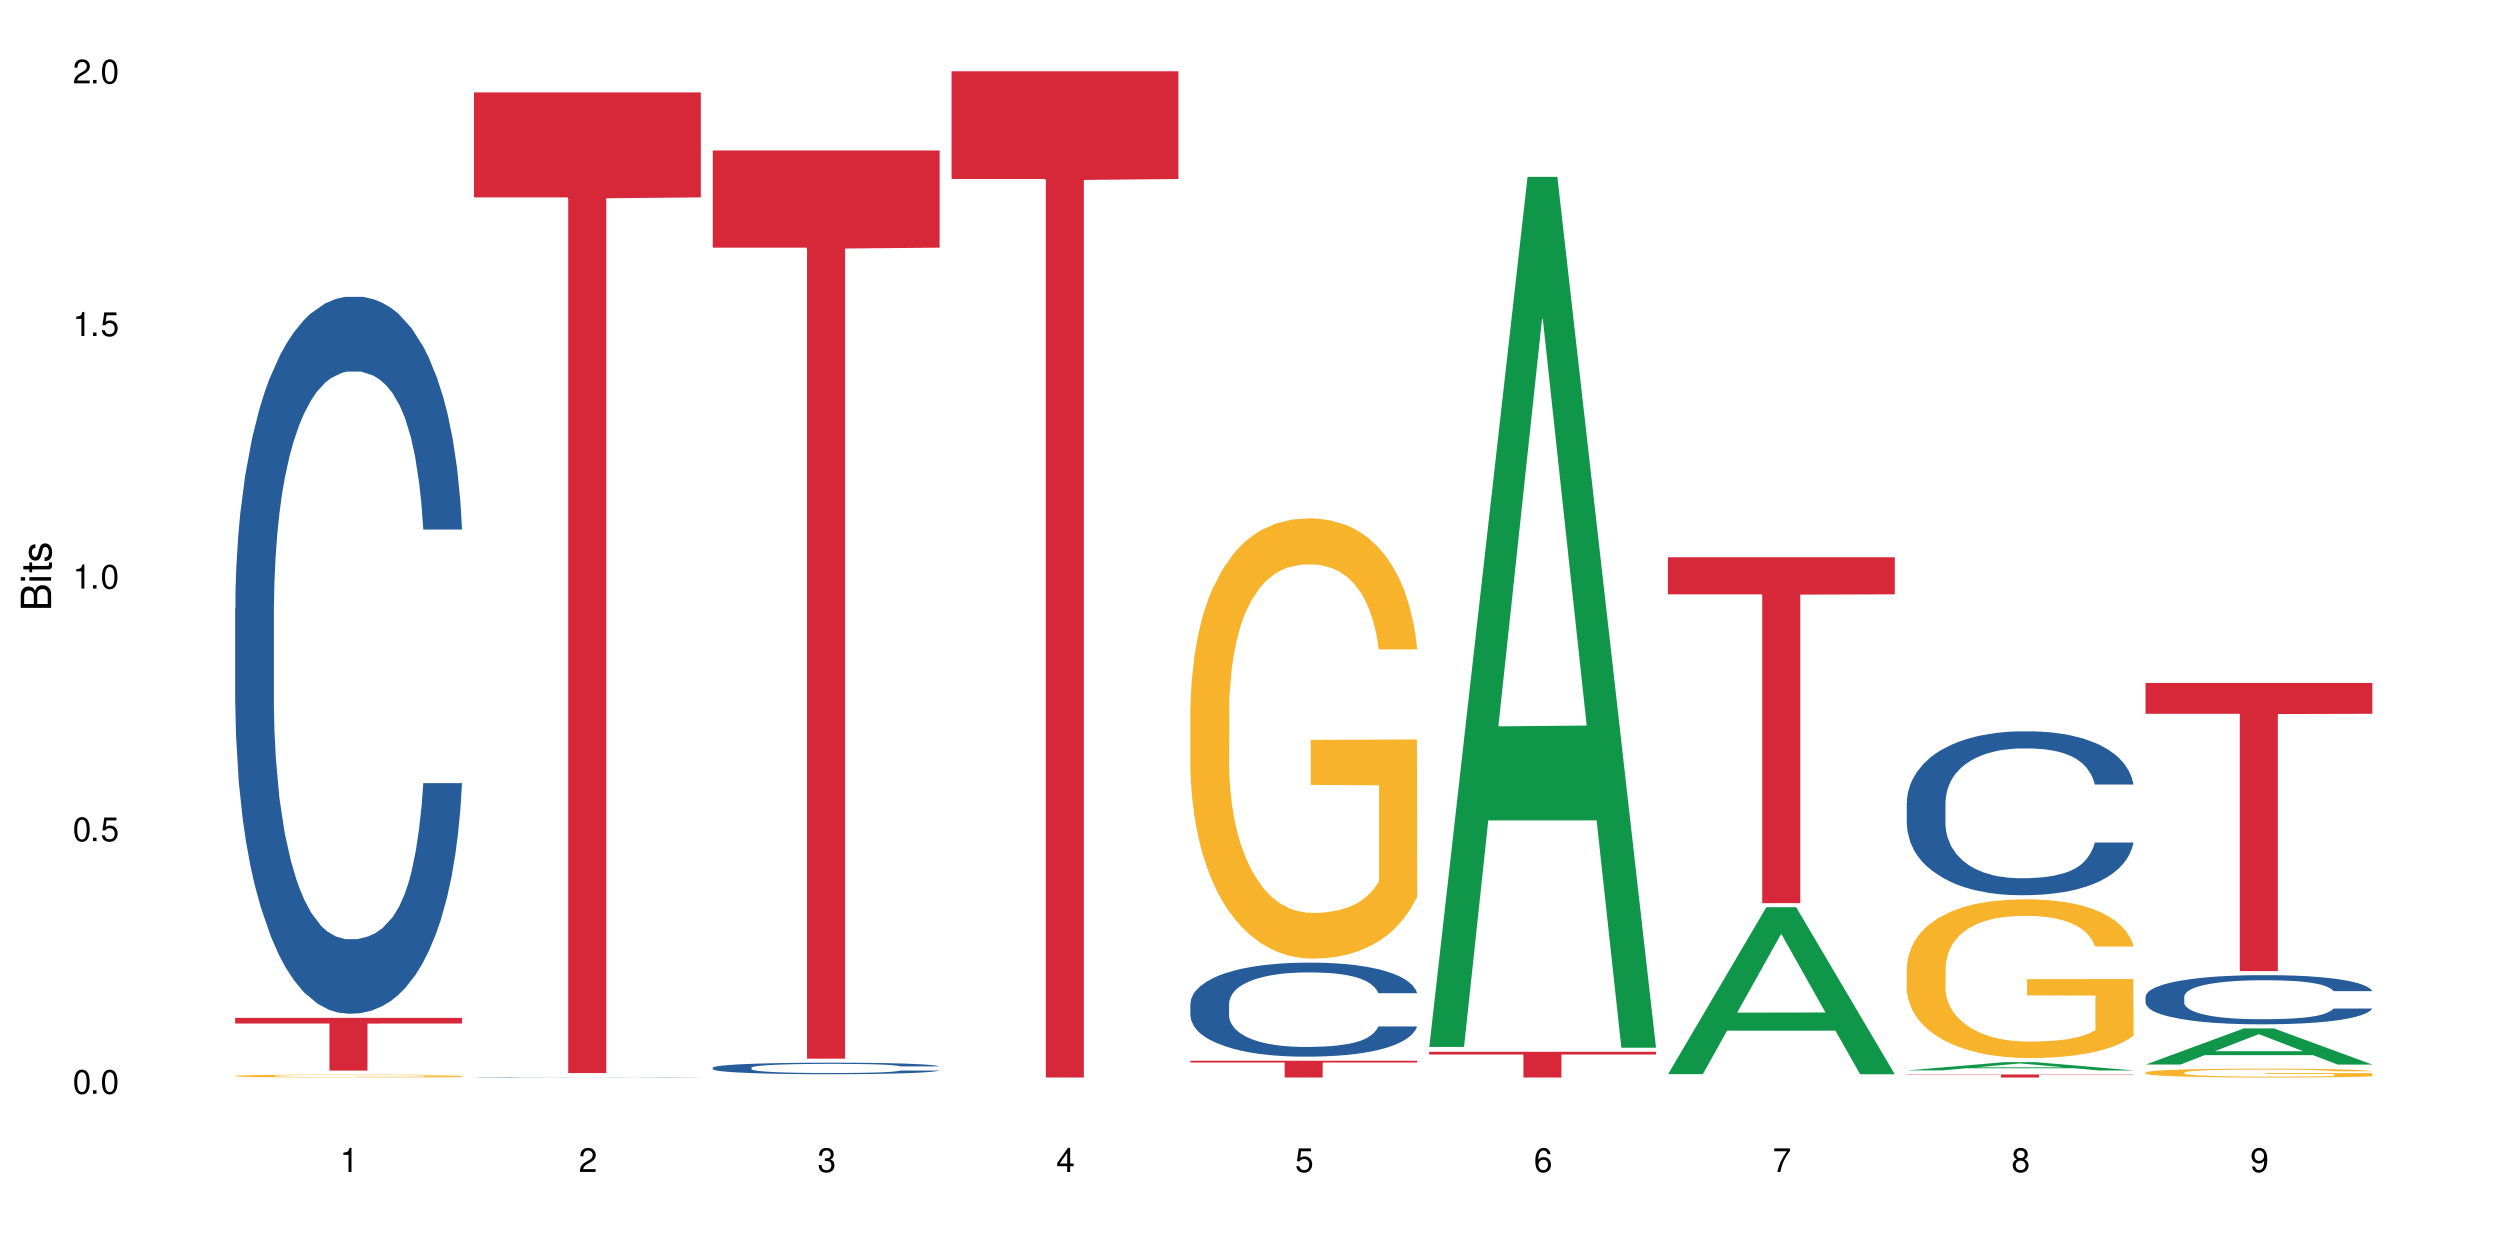 <?xml version="1.0" encoding="UTF-8"?>
<svg xmlns="http://www.w3.org/2000/svg" xmlns:xlink="http://www.w3.org/1999/xlink" width="720" height="360" viewBox="0 0 720 360">
<defs>
<g>
<g id="glyph-0-0">
</g>
<g id="glyph-0-1">
<path d="M 2.641 -6.938 C 2 -6.938 1.422 -6.656 1.078 -6.172 C 0.641 -5.562 0.406 -4.641 0.406 -3.359 C 0.406 -1.016 1.188 0.219 2.641 0.219 C 4.078 0.219 4.859 -1.016 4.859 -3.297 C 4.859 -4.641 4.656 -5.547 4.203 -6.172 C 3.844 -6.656 3.281 -6.938 2.641 -6.938 Z M 2.641 -6.188 C 3.547 -6.188 4 -5.25 4 -3.375 C 4 -1.406 3.562 -0.484 2.625 -0.484 C 1.734 -0.484 1.281 -1.438 1.281 -3.344 C 1.281 -5.25 1.734 -6.188 2.641 -6.188 Z M 2.641 -6.188 "/>
</g>
<g id="glyph-0-2">
<path d="M 1.828 -1 L 0.828 -1 L 0.828 0 L 1.828 0 Z M 1.828 -1 "/>
</g>
<g id="glyph-0-3">
<path d="M 4.562 -6.797 L 1.062 -6.797 L 0.547 -3.094 L 1.328 -3.094 C 1.719 -3.562 2.047 -3.734 2.578 -3.734 C 3.484 -3.734 4.062 -3.109 4.062 -2.094 C 4.062 -1.125 3.484 -0.531 2.578 -0.531 C 1.828 -0.531 1.375 -0.906 1.188 -1.672 L 0.328 -1.672 C 0.453 -1.109 0.547 -0.844 0.75 -0.594 C 1.125 -0.078 1.828 0.219 2.594 0.219 C 3.969 0.219 4.922 -0.781 4.922 -2.219 C 4.922 -3.562 4.031 -4.484 2.719 -4.484 C 2.25 -4.484 1.859 -4.359 1.469 -4.062 L 1.734 -5.969 L 4.562 -5.969 Z M 4.562 -6.797 "/>
</g>
<g id="glyph-0-4">
<path d="M 2.484 -4.938 L 2.484 0 L 3.328 0 L 3.328 -6.938 L 2.766 -6.938 C 2.469 -5.875 2.281 -5.734 0.984 -5.562 L 0.984 -4.938 Z M 2.484 -4.938 "/>
</g>
<g id="glyph-0-5">
<path d="M 4.859 -0.828 L 1.281 -0.828 C 1.359 -1.406 1.672 -1.781 2.5 -2.281 L 3.469 -2.828 C 4.406 -3.344 4.906 -4.062 4.906 -4.906 C 4.906 -5.484 4.672 -6.031 4.266 -6.406 C 3.859 -6.766 3.375 -6.938 2.719 -6.938 C 1.859 -6.938 1.219 -6.625 0.844 -6.031 C 0.609 -5.672 0.5 -5.234 0.484 -4.531 L 1.328 -4.531 C 1.359 -5.016 1.406 -5.281 1.531 -5.516 C 1.75 -5.938 2.188 -6.203 2.703 -6.203 C 3.469 -6.203 4.031 -5.641 4.031 -4.891 C 4.031 -4.344 3.719 -3.859 3.125 -3.516 L 2.234 -3 C 0.812 -2.172 0.406 -1.531 0.328 -0.016 L 4.859 -0.016 Z M 4.859 -0.828 "/>
</g>
<g id="glyph-0-6">
<path d="M 2.125 -3.188 L 2.578 -3.188 C 3.5 -3.188 3.984 -2.766 3.984 -1.922 C 3.984 -1.062 3.469 -0.531 2.594 -0.531 C 1.656 -0.531 1.203 -1 1.156 -2.016 L 0.312 -2.016 C 0.344 -1.453 0.438 -1.094 0.609 -0.781 C 0.953 -0.109 1.625 0.219 2.547 0.219 C 3.953 0.219 4.859 -0.625 4.859 -1.938 C 4.859 -2.828 4.516 -3.297 3.703 -3.594 C 4.344 -3.844 4.656 -4.328 4.656 -5.031 C 4.656 -6.219 3.875 -6.938 2.578 -6.938 C 1.203 -6.938 0.484 -6.172 0.453 -4.703 L 1.297 -4.703 C 1.312 -5.125 1.344 -5.359 1.453 -5.578 C 1.641 -5.969 2.062 -6.203 2.594 -6.203 C 3.344 -6.203 3.797 -5.75 3.797 -5 C 3.797 -4.516 3.609 -4.219 3.25 -4.047 C 3.016 -3.953 2.703 -3.922 2.125 -3.906 Z M 2.125 -3.188 "/>
</g>
<g id="glyph-0-7">
<path d="M 3.141 -1.672 L 3.141 0 L 3.984 0 L 3.984 -1.672 L 4.984 -1.672 L 4.984 -2.438 L 3.984 -2.438 L 3.984 -6.938 L 3.359 -6.938 L 0.266 -2.578 L 0.266 -1.672 Z M 3.141 -2.438 L 1 -2.438 L 3.141 -5.5 Z M 3.141 -2.438 "/>
</g>
<g id="glyph-0-8">
<path d="M 4.781 -5.125 C 4.609 -6.266 3.891 -6.938 2.844 -6.938 C 2.094 -6.938 1.422 -6.578 1.031 -5.953 C 0.594 -5.266 0.406 -4.422 0.406 -3.172 C 0.406 -2 0.578 -1.25 0.984 -0.641 C 1.359 -0.078 1.953 0.219 2.703 0.219 C 3.984 0.219 4.922 -0.75 4.922 -2.094 C 4.922 -3.375 4.062 -4.281 2.844 -4.281 C 2.172 -4.281 1.641 -4.031 1.281 -3.516 C 1.281 -5.234 1.828 -6.188 2.797 -6.188 C 3.391 -6.188 3.797 -5.797 3.938 -5.125 Z M 2.734 -3.531 C 3.547 -3.531 4.062 -2.953 4.062 -2.031 C 4.062 -1.156 3.484 -0.531 2.703 -0.531 C 1.922 -0.531 1.328 -1.188 1.328 -2.078 C 1.328 -2.938 1.906 -3.531 2.734 -3.531 Z M 2.734 -3.531 "/>
</g>
<g id="glyph-0-9">
<path d="M 4.984 -6.797 L 0.438 -6.797 L 0.438 -5.969 L 4.109 -5.969 C 2.5 -3.656 1.828 -2.234 1.328 0 L 2.219 0 C 2.594 -2.172 3.453 -4.047 4.984 -6.094 Z M 4.984 -6.797 "/>
</g>
<g id="glyph-0-10">
<path d="M 3.75 -3.656 C 4.469 -4.094 4.688 -4.438 4.688 -5.078 C 4.688 -6.172 3.844 -6.938 2.641 -6.938 C 1.438 -6.938 0.594 -6.172 0.594 -5.094 C 0.594 -4.438 0.812 -4.094 1.516 -3.656 C 0.734 -3.266 0.359 -2.703 0.359 -1.922 C 0.359 -0.656 1.281 0.219 2.641 0.219 C 3.984 0.219 4.922 -0.656 4.922 -1.922 C 4.922 -2.703 4.531 -3.266 3.75 -3.656 Z M 2.641 -6.188 C 3.359 -6.188 3.812 -5.75 3.812 -5.062 C 3.812 -4.406 3.344 -3.984 2.641 -3.984 C 1.922 -3.984 1.453 -4.406 1.453 -5.078 C 1.453 -5.75 1.922 -6.188 2.641 -6.188 Z M 2.641 -3.266 C 3.484 -3.266 4.062 -2.719 4.062 -1.906 C 4.062 -1.078 3.484 -0.531 2.625 -0.531 C 1.797 -0.531 1.219 -1.094 1.219 -1.906 C 1.219 -2.719 1.781 -3.266 2.641 -3.266 Z M 2.641 -3.266 "/>
</g>
<g id="glyph-0-11">
<path d="M 0.516 -1.578 C 0.672 -0.453 1.406 0.219 2.438 0.219 C 3.188 0.219 3.859 -0.141 4.266 -0.766 C 4.688 -1.453 4.891 -2.297 4.891 -3.547 C 4.891 -4.719 4.703 -5.453 4.312 -6.078 C 3.938 -6.641 3.344 -6.938 2.594 -6.938 C 1.297 -6.938 0.359 -5.969 0.359 -4.625 C 0.359 -3.344 1.234 -2.453 2.453 -2.453 C 3.094 -2.453 3.578 -2.672 4.016 -3.203 C 4 -1.484 3.469 -0.531 2.5 -0.531 C 1.906 -0.531 1.484 -0.906 1.359 -1.578 Z M 2.578 -6.203 C 3.375 -6.203 3.969 -5.531 3.969 -4.641 C 3.969 -3.797 3.391 -3.188 2.547 -3.188 C 1.734 -3.188 1.234 -3.766 1.234 -4.688 C 1.234 -5.562 1.797 -6.203 2.578 -6.203 Z M 2.578 -6.203 "/>
</g>
<g id="glyph-1-0">
</g>
<g id="glyph-1-1">
<path d="M 0 -0.953 L 0 -4.891 C 0 -5.719 -0.234 -6.344 -0.734 -6.797 C -1.188 -7.234 -1.812 -7.469 -2.5 -7.469 C -3.547 -7.469 -4.188 -7 -4.625 -5.875 C -4.984 -6.688 -5.625 -7.094 -6.531 -7.094 C -7.172 -7.094 -7.734 -6.859 -8.141 -6.391 C -8.562 -5.922 -8.75 -5.344 -8.75 -4.5 L -8.75 -0.953 Z M -4.984 -2.062 L -7.766 -2.062 L -7.766 -4.219 C -7.766 -4.844 -7.688 -5.203 -7.453 -5.5 C -7.219 -5.812 -6.859 -5.969 -6.375 -5.969 C -5.891 -5.969 -5.531 -5.812 -5.297 -5.5 C -5.062 -5.203 -4.984 -4.844 -4.984 -4.219 Z M -0.984 -2.062 L -4 -2.062 L -4 -4.781 C -4 -5.766 -3.438 -6.359 -2.484 -6.359 C -1.547 -6.359 -0.984 -5.766 -0.984 -4.781 Z M -0.984 -2.062 "/>
</g>
<g id="glyph-1-2">
<path d="M -6.281 -1.797 L -6.281 -0.797 L 0 -0.797 L 0 -1.797 Z M -8.75 -1.797 L -8.75 -0.797 L -7.484 -0.797 L -7.484 -1.797 Z M -8.75 -1.797 "/>
</g>
<g id="glyph-1-3">
<path d="M -6.281 -3.047 L -6.281 -2.016 L -8.016 -2.016 L -8.016 -1.016 L -6.281 -1.016 L -6.281 -0.172 L -5.469 -0.172 L -5.469 -1.016 L -0.719 -1.016 C -0.078 -1.016 0.281 -1.453 0.281 -2.234 C 0.281 -2.5 0.25 -2.719 0.188 -3.047 L -0.641 -3.047 C -0.609 -2.906 -0.594 -2.766 -0.594 -2.562 C -0.594 -2.141 -0.719 -2.016 -1.156 -2.016 L -5.469 -2.016 L -5.469 -3.047 Z M -6.281 -3.047 "/>
</g>
<g id="glyph-1-4">
<path d="M -4.531 -5.25 C -5.766 -5.25 -6.469 -4.422 -6.469 -2.969 C -6.469 -1.516 -5.719 -0.562 -4.547 -0.562 C -3.562 -0.562 -3.094 -1.062 -2.734 -2.562 L -2.516 -3.484 C -2.344 -4.188 -2.094 -4.469 -1.641 -4.469 C -1.047 -4.469 -0.641 -3.875 -0.641 -3 C -0.641 -2.453 -0.797 -2 -1.062 -1.75 C -1.25 -1.594 -1.422 -1.531 -1.875 -1.469 L -1.875 -0.406 C -0.422 -0.453 0.281 -1.266 0.281 -2.922 C 0.281 -4.5 -0.5 -5.516 -1.719 -5.516 C -2.656 -5.516 -3.172 -4.984 -3.469 -3.734 L -3.703 -2.766 C -3.891 -1.953 -4.156 -1.609 -4.594 -1.609 C -5.188 -1.609 -5.547 -2.125 -5.547 -2.938 C -5.547 -3.75 -5.203 -4.172 -4.531 -4.203 Z M -4.531 -5.25 "/>
</g>
</g>
</defs>
<rect x="-72" y="-36" width="864" height="432" fill="rgb(100%, 100%, 100%)" fill-opacity="1"/>
<path fill-rule="nonzero" fill="rgb(14.51%, 36.078%, 60%)" fill-opacity="1" d="M 67.73 175.344 L 67.812 175.156 L 67.812 170.625 L 68.051 163.453 L 68.605 154.395 L 69.164 148.168 L 70.598 137.031 L 72.59 126.273 L 74.664 117.969 L 76.176 113.062 L 77.531 109.285 L 80.637 102.301 L 82.629 98.715 L 84.781 95.508 L 87.41 92.301 L 89.324 90.41 L 93.625 87.391 L 96.812 86.07 L 99.281 85.504 L 104.621 85.504 L 107.809 86.262 L 110.117 87.203 L 112.668 88.715 L 114.82 90.41 L 118.562 94.562 L 121.91 99.848 L 123.426 102.867 L 125.816 108.719 L 127.648 114.383 L 128.922 119.289 L 130.355 126.273 L 131.629 134.766 L 132.586 144.391 L 133.066 152.508 L 121.91 152.508 L 121.352 144.957 L 120.715 139.105 L 119.52 131.367 L 118.324 125.895 L 116.652 120.422 L 115.137 116.836 L 113.066 113.25 L 111.234 110.984 L 109.32 109.285 L 107.488 108.152 L 103.984 107.02 L 99.922 107.02 L 98.406 107.398 L 95.297 108.91 L 93.625 110.23 L 91.234 112.871 L 89.562 115.324 L 87.57 119.102 L 86.215 122.309 L 84.543 127.215 L 83.348 131.559 L 81.992 137.785 L 81.195 142.504 L 80.48 147.789 L 79.84 154.016 L 79.363 160.621 L 79.043 167.605 L 78.887 174.402 L 78.887 203.656 L 79.043 210.449 L 79.441 218.379 L 80.48 229.891 L 81.992 239.895 L 83.746 247.82 L 85.418 253.484 L 86.375 256.125 L 87.648 259.145 L 89.641 262.918 L 92.512 266.695 L 94.184 268.203 L 96.734 269.715 L 99.363 270.469 L 102.867 270.469 L 105.977 269.715 L 108.047 268.77 L 110.199 267.262 L 113.145 264.051 L 114.98 261.031 L 116.57 257.445 L 117.766 253.859 L 118.562 250.84 L 119.758 244.988 L 120.715 238.574 L 121.434 231.965 L 121.91 225.551 L 133.066 225.551 L 132.586 233.098 L 131.871 240.461 L 131.152 245.934 L 130.039 252.539 L 128.762 258.391 L 126.93 264.996 L 125.418 269.336 L 123.426 274.055 L 121.59 277.641 L 119.602 280.852 L 116.652 284.625 L 114.738 286.512 L 112.668 288.211 L 110.199 289.719 L 107.09 291.043 L 103.746 291.797 L 100.637 291.984 L 97.289 291.609 L 94.82 290.852 L 91.555 289.156 L 87.492 285.758 L 84.543 282.172 L 82.23 278.586 L 80.238 274.809 L 78.008 269.715 L 75.141 261.41 L 73.387 254.992 L 72.191 249.707 L 70.84 242.348 L 69.883 235.742 L 68.766 225.172 L 67.969 211.77 L 67.73 201.391 Z M 67.73 175.344 "/>
<path fill-rule="nonzero" fill="rgb(96.863%, 70.196%, 16.863%)" fill-opacity="1" d="M 67.73 309.855 L 67.812 309.855 L 67.812 309.84 L 68.129 309.805 L 68.926 309.758 L 69.961 309.719 L 71.078 309.691 L 71.793 309.676 L 72.988 309.652 L 74.023 309.633 L 76.656 309.602 L 80 309.566 L 81.832 309.555 L 83.906 309.543 L 86.852 309.527 L 88.207 309.523 L 92.352 309.508 L 97.051 309.504 L 102.23 309.5 L 104.621 309.5 L 107.887 309.504 L 112.348 309.512 L 114.898 309.52 L 116.891 309.527 L 118.961 309.535 L 121.512 309.551 L 123.902 309.57 L 125.816 309.59 L 127.727 309.613 L 129.32 309.637 L 130.676 309.664 L 131.871 309.695 L 132.586 309.723 L 133.066 309.746 L 121.988 309.746 L 121.352 309.723 L 120.637 309.699 L 119.441 309.676 L 118.246 309.656 L 117.051 309.645 L 114.82 309.621 L 112.906 309.609 L 110.516 309.602 L 108.207 309.594 L 105.578 309.59 L 103.984 309.586 L 99.762 309.586 L 95.938 309.594 L 93.707 309.598 L 92.113 309.605 L 89.879 309.617 L 88.527 309.625 L 85.34 309.656 L 83.746 309.676 L 82.871 309.691 L 81.754 309.715 L 80.957 309.734 L 80.082 309.766 L 79.602 309.789 L 78.965 309.84 L 78.887 309.977 L 79.125 310.004 L 79.602 310.035 L 80.238 310.062 L 81.195 310.094 L 82.152 310.113 L 83.824 310.145 L 85.258 310.164 L 86.375 310.176 L 88.527 310.195 L 89.402 310.203 L 91.473 310.219 L 93.625 310.227 L 96.254 310.238 L 98.246 310.242 L 101.434 310.246 L 105.496 310.246 L 110.277 310.242 L 113.305 310.234 L 115.379 310.23 L 116.73 310.223 L 118.406 310.215 L 119.602 310.207 L 120.715 310.199 L 122.07 310.188 L 122.07 310.004 L 102.391 310.004 L 102.391 309.918 L 132.984 309.918 L 133.066 310.215 L 131.391 310.234 L 129.32 310.254 L 127.328 310.27 L 125.258 310.285 L 122.309 310.297 L 119.918 310.309 L 116.254 310.316 L 112.906 310.324 L 109.402 310.328 L 106.293 310.332 L 99.363 310.332 L 95.855 310.328 L 93.066 310.32 L 90.52 310.312 L 87.969 310.305 L 84.781 310.285 L 82.711 310.273 L 80.559 310.258 L 78.406 310.238 L 76.496 310.219 L 75.219 310.203 L 73.945 310.184 L 72.59 310.16 L 71.316 310.137 L 70.359 310.113 L 69.484 310.086 L 68.848 310.059 L 68.211 310.027 L 67.891 310 L 67.73 309.977 Z M 67.73 309.855 "/>
<path fill-rule="nonzero" fill="rgb(83.922%, 15.686%, 22.353%)" fill-opacity="1" d="M 67.73 293.148 L 133.066 293.148 L 133.066 294.773 L 105.836 294.789 L 105.836 308.336 L 94.879 308.336 L 94.879 294.805 L 94.723 294.773 L 67.73 294.773 Z M 67.73 293.148 "/>
<path fill-rule="nonzero" fill="rgb(14.51%, 36.078%, 60%)" fill-opacity="1" d="M 136.504 310.262 L 136.582 310.258 L 136.824 310.254 L 137.379 310.246 L 137.938 310.242 L 139.371 310.234 L 141.363 310.23 L 143.434 310.223 L 144.949 310.223 L 146.305 310.219 L 149.41 310.215 L 151.402 310.211 L 153.555 310.211 L 156.184 310.207 L 158.098 310.207 L 162.398 310.203 L 178.891 310.203 L 181.441 310.207 L 183.594 310.207 L 187.336 310.211 L 190.684 310.211 L 192.195 310.215 L 194.586 310.219 L 196.418 310.223 L 197.695 310.227 L 199.129 310.23 L 200.402 310.234 L 201.359 310.242 L 201.836 310.246 L 190.684 310.246 L 190.125 310.242 L 189.488 310.238 L 187.098 310.23 L 185.426 310.227 L 183.91 310.223 L 181.84 310.223 L 180.008 310.219 L 162.398 310.219 L 160.008 310.223 L 158.336 310.223 L 156.344 310.227 L 154.988 310.227 L 153.316 310.23 L 152.121 310.234 L 150.766 310.238 L 149.969 310.238 L 149.25 310.242 L 148.613 310.246 L 148.137 310.25 L 147.816 310.254 L 147.66 310.258 L 147.66 310.277 L 147.816 310.281 L 148.215 310.285 L 149.25 310.293 L 150.766 310.301 L 152.52 310.305 L 154.191 310.309 L 155.148 310.309 L 156.422 310.312 L 158.414 310.312 L 161.281 310.316 L 162.957 310.316 L 165.504 310.32 L 174.746 310.32 L 176.82 310.316 L 181.918 310.316 L 183.75 310.312 L 185.344 310.312 L 186.539 310.309 L 187.336 310.309 L 188.531 310.305 L 189.488 310.301 L 190.203 310.297 L 190.684 310.293 L 201.836 310.293 L 201.359 310.297 L 200.645 310.301 L 199.926 310.305 L 198.809 310.309 L 197.535 310.312 L 195.703 310.316 L 194.188 310.316 L 192.195 310.32 L 190.363 310.324 L 188.371 310.324 L 185.426 310.328 L 183.512 310.328 L 181.441 310.332 L 160.328 310.332 L 156.262 310.328 L 153.316 310.328 L 151.004 310.324 L 149.012 310.32 L 146.781 310.32 L 143.914 310.312 L 142.16 310.309 L 140.965 310.305 L 139.609 310.301 L 138.656 310.297 L 137.539 310.289 L 136.742 310.281 L 136.504 310.277 Z M 136.504 310.262 "/>
<path fill-rule="nonzero" fill="rgb(83.922%, 15.686%, 22.353%)" fill-opacity="1" d="M 136.504 26.613 L 201.836 26.613 L 201.836 56.844 L 174.609 57.109 L 174.609 309.039 L 163.652 309.039 L 163.652 57.375 L 163.496 56.844 L 136.504 56.844 Z M 136.504 26.613 "/>
<path fill-rule="nonzero" fill="rgb(14.51%, 36.078%, 60%)" fill-opacity="1" d="M 205.277 307.496 L 205.355 307.496 L 205.355 307.422 L 205.594 307.305 L 206.152 307.16 L 206.711 307.062 L 208.145 306.883 L 210.137 306.707 L 212.207 306.574 L 213.723 306.496 L 215.078 306.438 L 218.184 306.324 L 220.176 306.266 L 222.328 306.215 L 224.957 306.164 L 226.867 306.133 L 231.172 306.082 L 234.359 306.062 L 236.828 306.055 L 242.168 306.055 L 245.352 306.066 L 247.664 306.082 L 250.215 306.105 L 252.363 306.133 L 256.109 306.199 L 259.457 306.285 L 260.969 306.332 L 263.359 306.426 L 265.191 306.52 L 266.469 306.598 L 267.902 306.707 L 269.176 306.844 L 270.133 307 L 270.609 307.129 L 259.457 307.129 L 258.898 307.008 L 258.262 306.914 L 257.066 306.789 L 255.871 306.703 L 254.195 306.613 L 252.684 306.559 L 250.613 306.5 L 248.777 306.465 L 246.867 306.438 L 245.035 306.418 L 241.527 306.398 L 237.465 306.398 L 235.953 306.406 L 232.844 306.43 L 231.172 306.449 L 228.781 306.492 L 227.109 306.531 L 225.117 306.594 L 223.762 306.645 L 222.09 306.723 L 220.895 306.793 L 219.539 306.895 L 218.742 306.969 L 218.023 307.055 L 217.387 307.156 L 216.91 307.262 L 216.59 307.375 L 216.43 307.48 L 216.43 307.953 L 216.59 308.062 L 216.988 308.188 L 218.023 308.375 L 219.539 308.535 L 221.293 308.664 L 222.965 308.754 L 223.922 308.797 L 225.195 308.844 L 227.188 308.906 L 230.055 308.965 L 231.73 308.988 L 234.277 309.016 L 236.906 309.027 L 240.414 309.027 L 243.52 309.016 L 245.594 309 L 247.742 308.973 L 250.691 308.922 L 252.523 308.875 L 254.117 308.816 L 255.312 308.758 L 256.109 308.711 L 257.305 308.617 L 258.262 308.512 L 258.977 308.406 L 259.457 308.305 L 270.609 308.305 L 270.133 308.426 L 269.414 308.543 L 268.699 308.633 L 267.582 308.738 L 266.309 308.832 L 264.477 308.938 L 262.961 309.008 L 260.969 309.082 L 259.137 309.141 L 257.145 309.191 L 254.195 309.254 L 252.285 309.285 L 250.215 309.312 L 247.742 309.336 L 244.637 309.355 L 241.289 309.367 L 238.184 309.371 L 234.836 309.367 L 232.367 309.355 L 229.098 309.328 L 225.035 309.273 L 222.09 309.215 L 219.777 309.156 L 217.785 309.098 L 215.555 309.016 L 212.688 308.879 L 210.934 308.777 L 209.738 308.691 L 208.383 308.574 L 207.426 308.469 L 206.312 308.297 L 205.516 308.082 L 205.277 307.914 Z M 205.277 307.496 "/>
<path fill-rule="nonzero" fill="rgb(83.922%, 15.686%, 22.353%)" fill-opacity="1" d="M 205.277 43.332 L 270.609 43.332 L 270.609 71.328 L 243.383 71.574 L 243.383 304.891 L 232.426 304.891 L 232.426 71.82 L 232.266 71.328 L 205.277 71.328 Z M 205.277 43.332 "/>
<path fill-rule="nonzero" fill="rgb(83.922%, 15.686%, 22.353%)" fill-opacity="1" d="M 274.051 20.527 L 339.383 20.527 L 339.383 51.547 L 312.152 51.82 L 312.152 310.332 L 301.199 310.332 L 301.199 52.094 L 301.039 51.547 L 274.051 51.547 Z M 274.051 20.527 "/>
<path fill-rule="nonzero" fill="rgb(14.51%, 36.078%, 60%)" fill-opacity="1" d="M 342.82 289.035 L 342.902 289.008 L 342.902 288.414 L 343.141 287.473 L 343.699 286.285 L 344.258 285.469 L 345.691 284.008 L 347.684 282.598 L 349.754 281.512 L 351.266 280.867 L 352.621 280.371 L 355.73 279.457 L 357.723 278.984 L 359.871 278.566 L 362.5 278.145 L 364.414 277.898 L 368.715 277.5 L 371.902 277.328 L 374.375 277.254 L 379.711 277.254 L 382.898 277.352 L 385.211 277.477 L 387.758 277.676 L 389.91 277.898 L 393.656 278.441 L 397 279.133 L 398.516 279.531 L 400.906 280.297 L 402.738 281.039 L 404.012 281.684 L 405.445 282.598 L 406.723 283.711 L 407.68 284.977 L 408.156 286.039 L 397 286.039 L 396.445 285.051 L 395.805 284.281 L 394.609 283.266 L 393.414 282.551 L 391.742 281.832 L 390.23 281.363 L 388.156 280.891 L 386.324 280.594 L 384.414 280.371 L 382.578 280.223 L 379.074 280.074 L 375.012 280.074 L 373.496 280.125 L 370.391 280.32 L 368.715 280.496 L 366.324 280.844 L 364.652 281.164 L 362.66 281.66 L 361.305 282.078 L 359.633 282.723 L 358.438 283.293 L 357.082 284.109 L 356.285 284.727 L 355.57 285.422 L 354.934 286.238 L 354.453 287.102 L 354.137 288.02 L 353.977 288.91 L 353.977 292.746 L 354.137 293.637 L 354.535 294.676 L 355.57 296.188 L 357.082 297.496 L 358.836 298.539 L 360.508 299.281 L 361.465 299.625 L 362.742 300.023 L 364.734 300.516 L 367.602 301.012 L 369.273 301.211 L 371.824 301.406 L 374.453 301.508 L 377.957 301.508 L 381.066 301.406 L 383.137 301.285 L 385.289 301.086 L 388.238 300.664 L 390.07 300.27 L 391.664 299.801 L 392.859 299.328 L 393.656 298.934 L 394.852 298.164 L 395.805 297.324 L 396.523 296.457 L 397 295.617 L 408.156 295.617 L 407.68 296.605 L 406.961 297.57 L 406.242 298.289 L 405.129 299.156 L 403.852 299.922 L 402.02 300.789 L 400.508 301.359 L 398.516 301.977 L 396.684 302.449 L 394.691 302.867 L 391.742 303.363 L 389.832 303.609 L 387.758 303.832 L 385.289 304.031 L 382.18 304.203 L 378.836 304.305 L 375.727 304.328 L 372.383 304.277 L 369.91 304.18 L 366.645 303.957 L 362.582 303.512 L 359.633 303.043 L 357.324 302.57 L 355.332 302.078 L 353.102 301.406 L 350.23 300.32 L 348.48 299.477 L 347.285 298.785 L 345.93 297.82 L 344.973 296.953 L 343.859 295.566 L 343.062 293.809 L 342.82 292.449 Z M 342.82 289.035 "/>
<path fill-rule="nonzero" fill="rgb(96.863%, 70.196%, 16.863%)" fill-opacity="1" d="M 342.82 203.586 L 342.902 203.473 L 342.902 201.156 L 343.219 195.941 L 344.016 188.762 L 345.051 182.855 L 346.168 178.223 L 346.887 175.789 L 348.082 172.316 L 349.117 169.77 L 351.746 164.555 L 355.094 159.691 L 356.926 157.605 L 358.996 155.637 L 361.945 153.438 L 363.297 152.629 L 367.441 150.773 L 372.141 149.617 L 377.32 149.27 L 379.711 149.383 L 382.977 149.848 L 387.441 151.121 L 389.988 152.281 L 391.98 153.438 L 394.055 154.941 L 396.602 157.258 L 398.992 160.039 L 400.906 162.82 L 402.816 166.293 L 404.41 170 L 405.766 174.055 L 406.961 178.918 L 407.68 182.973 L 408.156 187.023 L 397.082 187.023 L 396.445 182.973 L 395.727 179.844 L 394.531 176.023 L 393.336 173.242 L 392.141 171.043 L 389.91 168.031 L 387.996 166.176 L 385.609 164.555 L 383.297 163.516 L 380.668 162.82 L 379.074 162.586 L 374.852 162.586 L 371.027 163.398 L 368.797 164.324 L 367.203 165.25 L 364.973 166.988 L 363.617 168.379 L 362.82 169.305 L 360.43 172.895 L 358.836 176.137 L 357.961 178.34 L 356.844 181.812 L 356.047 184.941 L 355.172 189.574 L 354.695 193.047 L 354.055 200.922 L 353.977 221.77 L 354.215 226.172 L 354.695 230.922 L 355.332 235.09 L 356.285 239.492 L 357.242 242.848 L 358.918 247.367 L 360.352 250.379 L 361.465 252.348 L 363.617 255.473 L 364.492 256.516 L 366.566 258.602 L 368.715 260.223 L 371.344 261.613 L 373.336 262.309 L 376.523 262.887 L 380.59 262.887 L 385.367 262.191 L 388.395 261.266 L 390.469 260.34 L 391.824 259.527 L 393.496 258.254 L 394.691 257.094 L 395.805 255.82 L 397.16 253.852 L 397.16 226.172 L 377.48 226.055 L 377.48 213.086 L 408.074 212.969 L 408.156 258.254 L 406.484 261.379 L 404.41 264.391 L 402.418 266.707 L 400.348 268.676 L 397.398 270.879 L 395.008 272.266 L 391.344 273.891 L 387.996 274.93 L 384.492 275.625 L 381.387 275.973 L 377.719 276.09 L 374.453 275.859 L 370.949 275.164 L 368.16 274.238 L 365.609 273.078 L 363.059 271.574 L 359.871 269.141 L 357.801 267.172 L 355.648 264.738 L 353.5 261.844 L 351.586 258.715 L 350.312 256.285 L 349.035 253.504 L 347.684 250.031 L 346.406 246.094 L 345.449 242.504 L 344.574 238.449 L 343.938 234.625 L 343.301 229.414 L 342.98 225.246 L 342.82 221.656 Z M 342.82 203.586 "/>
<path fill-rule="nonzero" fill="rgb(83.922%, 15.686%, 22.353%)" fill-opacity="1" d="M 342.82 305.492 L 408.156 305.492 L 408.156 306.012 L 380.926 306.016 L 380.926 310.332 L 369.973 310.332 L 369.973 306.02 L 369.812 306.012 L 342.82 306.012 Z M 342.82 305.492 "/>
<path fill-rule="nonzero" fill="rgb(6.275%, 58.824%, 28.235%)" fill-opacity="1" d="M 411.594 301.512 L 411.664 301.277 L 439.934 50.93 L 448.52 50.93 L 476.93 301.746 L 466.945 301.746 L 459.828 236.273 L 428.625 236.273 L 421.645 301.512 L 411.594 301.512 L 431.629 209.191 L 456.965 208.957 L 444.332 91.91 L 444.191 91.672 L 444.051 92.379 L 431.559 208.957 L 431.629 209.191 Z M 411.594 301.512 "/>
<path fill-rule="nonzero" fill="rgb(83.922%, 15.686%, 22.353%)" fill-opacity="1" d="M 411.594 302.91 L 476.93 302.91 L 476.93 303.703 L 449.699 303.711 L 449.699 310.332 L 438.746 310.332 L 438.746 303.719 L 438.586 303.703 L 411.594 303.703 Z M 411.594 302.91 "/>
<path fill-rule="nonzero" fill="rgb(6.275%, 58.824%, 28.235%)" fill-opacity="1" d="M 480.367 309.352 L 480.438 309.305 L 508.707 261.273 L 517.293 261.273 L 545.703 309.395 L 535.719 309.395 L 528.602 296.832 L 497.398 296.832 L 490.418 309.352 L 480.367 309.352 L 500.398 291.637 L 525.738 291.59 L 513.105 269.133 L 512.965 269.09 L 512.824 269.223 L 500.332 291.59 L 500.398 291.637 Z M 480.367 309.352 "/>
<path fill-rule="nonzero" fill="rgb(83.922%, 15.686%, 22.353%)" fill-opacity="1" d="M 480.367 160.5 L 545.703 160.5 L 545.703 171.16 L 518.473 171.254 L 518.473 260.109 L 507.516 260.109 L 507.516 171.348 L 507.359 171.16 L 480.367 171.16 Z M 480.367 160.5 "/>
<path fill-rule="nonzero" fill="rgb(6.275%, 58.824%, 28.235%)" fill-opacity="1" d="M 549.141 308.281 L 549.211 308.281 L 577.48 305.887 L 586.066 305.887 L 614.473 308.285 L 604.492 308.285 L 597.371 307.66 L 566.172 307.66 L 559.191 308.281 L 549.141 308.281 L 569.172 307.398 L 594.512 307.398 L 581.875 306.277 L 581.738 306.273 L 581.598 306.281 L 569.102 307.398 L 569.172 307.398 Z M 549.141 308.281 "/>
<path fill-rule="nonzero" fill="rgb(14.51%, 36.078%, 60%)" fill-opacity="1" d="M 549.141 231.172 L 549.219 231.129 L 549.219 230.094 L 549.457 228.453 L 550.016 226.383 L 550.574 224.961 L 552.008 222.414 L 554 219.953 L 556.07 218.059 L 557.586 216.934 L 558.941 216.074 L 562.047 214.477 L 564.039 213.656 L 566.191 212.922 L 568.82 212.191 L 570.73 211.758 L 575.035 211.066 L 578.223 210.766 L 580.691 210.637 L 586.031 210.637 L 589.215 210.809 L 591.527 211.023 L 594.078 211.371 L 596.227 211.758 L 599.973 212.707 L 603.32 213.914 L 604.832 214.605 L 607.223 215.941 L 609.055 217.238 L 610.332 218.359 L 611.766 219.953 L 613.039 221.895 L 613.996 224.098 L 614.473 225.953 L 603.32 225.953 L 602.762 224.227 L 602.125 222.887 L 600.93 221.121 L 599.734 219.867 L 598.062 218.617 L 596.547 217.797 L 594.477 216.977 L 592.645 216.461 L 590.73 216.074 L 588.898 215.812 L 585.391 215.555 L 581.328 215.555 L 579.816 215.641 L 576.707 215.984 L 575.035 216.289 L 572.645 216.891 L 570.973 217.453 L 568.98 218.316 L 567.625 219.051 L 565.953 220.172 L 564.758 221.164 L 563.402 222.586 L 562.605 223.664 L 561.887 224.871 L 561.25 226.297 L 560.773 227.805 L 560.453 229.402 L 560.293 230.957 L 560.293 237.641 L 560.453 239.195 L 560.852 241.008 L 561.887 243.637 L 563.402 245.926 L 565.156 247.738 L 566.828 249.031 L 567.785 249.637 L 569.059 250.324 L 571.051 251.188 L 573.918 252.051 L 575.594 252.395 L 578.141 252.742 L 580.77 252.914 L 584.277 252.914 L 587.383 252.742 L 589.457 252.523 L 591.605 252.18 L 594.555 251.445 L 596.387 250.758 L 597.98 249.938 L 599.176 249.117 L 599.973 248.426 L 601.168 247.09 L 602.125 245.621 L 602.84 244.113 L 603.32 242.645 L 614.473 242.645 L 613.996 244.371 L 613.277 246.055 L 612.562 247.305 L 611.445 248.816 L 610.172 250.152 L 608.34 251.664 L 606.824 252.656 L 604.832 253.734 L 603 254.555 L 601.008 255.285 L 598.062 256.148 L 596.148 256.582 L 594.078 256.969 L 591.605 257.312 L 588.5 257.617 L 585.152 257.789 L 582.047 257.832 L 578.699 257.746 L 576.23 257.574 L 572.965 257.184 L 568.898 256.406 L 565.953 255.59 L 563.641 254.77 L 561.648 253.906 L 559.418 252.742 L 556.551 250.844 L 554.797 249.375 L 553.602 248.168 L 552.246 246.484 L 551.293 244.977 L 550.176 242.559 L 549.379 239.496 L 549.141 237.125 Z M 549.141 231.172 "/>
<path fill-rule="nonzero" fill="rgb(96.863%, 70.196%, 16.863%)" fill-opacity="1" d="M 549.141 278.582 L 549.219 278.539 L 549.219 277.703 L 549.539 275.824 L 550.336 273.234 L 551.371 271.105 L 552.484 269.434 L 553.203 268.559 L 554.398 267.305 L 555.434 266.387 L 558.062 264.508 L 561.41 262.754 L 563.242 262.004 L 565.312 261.293 L 568.262 260.5 L 569.617 260.207 L 573.758 259.539 L 578.461 259.121 L 583.641 258.996 L 586.031 259.039 L 589.297 259.203 L 593.758 259.664 L 596.309 260.082 L 598.301 260.5 L 600.371 261.043 L 602.922 261.875 L 605.312 262.879 L 607.223 263.883 L 609.137 265.133 L 610.73 266.469 L 612.082 267.934 L 613.277 269.688 L 613.996 271.148 L 614.473 272.609 L 603.398 272.609 L 602.762 271.148 L 602.043 270.02 L 600.848 268.641 L 599.652 267.641 L 598.461 266.848 L 596.227 265.762 L 594.316 265.094 L 591.926 264.508 L 589.613 264.133 L 586.984 263.883 L 585.391 263.797 L 581.168 263.797 L 577.344 264.09 L 575.113 264.426 L 573.52 264.758 L 571.289 265.383 L 569.934 265.887 L 569.137 266.219 L 566.75 267.516 L 565.156 268.684 L 564.277 269.477 L 563.164 270.73 L 562.367 271.855 L 561.488 273.527 L 561.012 274.781 L 560.375 277.621 L 560.293 285.137 L 560.535 286.723 L 561.012 288.434 L 561.648 289.938 L 562.605 291.523 L 563.562 292.738 L 565.234 294.363 L 566.668 295.449 L 567.785 296.16 L 569.934 297.289 L 570.812 297.664 L 572.883 298.414 L 575.035 299 L 577.664 299.5 L 579.656 299.75 L 582.844 299.961 L 586.906 299.961 L 591.688 299.711 L 594.715 299.375 L 596.785 299.043 L 598.141 298.75 L 599.812 298.289 L 601.008 297.871 L 602.125 297.414 L 603.48 296.703 L 603.48 286.723 L 583.797 286.68 L 583.797 282.004 L 614.395 281.961 L 614.473 298.289 L 612.801 299.418 L 610.73 300.504 L 608.738 301.34 L 606.664 302.047 L 603.719 302.844 L 601.328 303.344 L 597.664 303.926 L 594.316 304.305 L 590.809 304.555 L 587.703 304.68 L 584.039 304.723 L 580.77 304.637 L 577.266 304.387 L 574.477 304.055 L 571.926 303.637 L 569.379 303.094 L 566.191 302.215 L 564.117 301.504 L 561.969 300.629 L 559.816 299.586 L 557.902 298.457 L 556.629 297.582 L 555.355 296.578 L 554 295.324 L 552.727 293.906 L 551.77 292.609 L 550.895 291.148 L 550.254 289.773 L 549.617 287.891 L 549.301 286.391 L 549.141 285.094 Z M 549.141 278.582 "/>
<path fill-rule="nonzero" fill="rgb(83.922%, 15.686%, 22.353%)" fill-opacity="1" d="M 549.141 309.449 L 614.473 309.449 L 614.473 309.543 L 587.246 309.543 L 587.246 310.332 L 576.289 310.332 L 576.289 309.547 L 576.129 309.543 L 549.141 309.543 Z M 549.141 309.449 "/>
<path fill-rule="nonzero" fill="rgb(6.275%, 58.824%, 28.235%)" fill-opacity="1" d="M 617.914 306.594 L 617.98 306.586 L 646.25 296.172 L 654.836 296.172 L 683.246 306.605 L 673.266 306.605 L 666.145 303.883 L 634.945 303.883 L 627.965 306.594 L 617.914 306.594 L 637.945 302.754 L 663.285 302.746 L 650.648 297.875 L 650.512 297.867 L 650.371 297.895 L 637.875 302.746 L 637.945 302.754 Z M 617.914 306.594 "/>
<path fill-rule="nonzero" fill="rgb(14.51%, 36.078%, 60%)" fill-opacity="1" d="M 617.914 287.008 L 617.992 286.996 L 617.992 286.684 L 618.23 286.195 L 618.789 285.57 L 619.348 285.145 L 620.781 284.383 L 622.773 283.645 L 624.844 283.074 L 626.359 282.738 L 627.711 282.48 L 630.82 282 L 632.812 281.754 L 634.965 281.535 L 637.594 281.312 L 639.504 281.184 L 643.809 280.977 L 646.996 280.887 L 649.465 280.848 L 654.801 280.848 L 657.988 280.898 L 660.301 280.965 L 662.852 281.066 L 665 281.184 L 668.746 281.469 L 672.094 281.832 L 673.605 282.039 L 675.996 282.441 L 677.828 282.828 L 679.102 283.164 L 680.539 283.645 L 681.812 284.227 L 682.77 284.887 L 683.246 285.441 L 672.094 285.441 L 671.535 284.926 L 670.898 284.523 L 669.703 283.992 L 668.508 283.617 L 666.832 283.242 L 665.32 282.996 L 663.246 282.75 L 661.414 282.594 L 659.504 282.48 L 657.672 282.402 L 654.164 282.324 L 650.102 282.324 L 648.586 282.348 L 645.48 282.453 L 643.809 282.543 L 641.418 282.723 L 639.742 282.895 L 637.75 283.152 L 636.398 283.371 L 634.723 283.707 L 633.527 284.008 L 632.176 284.434 L 631.379 284.758 L 630.66 285.121 L 630.023 285.547 L 629.547 286 L 629.227 286.477 L 629.066 286.945 L 629.066 288.949 L 629.227 289.418 L 629.625 289.961 L 630.66 290.75 L 632.176 291.438 L 633.926 291.98 L 635.602 292.367 L 636.559 292.551 L 637.832 292.758 L 639.824 293.016 L 642.691 293.273 L 644.363 293.379 L 646.914 293.48 L 649.543 293.531 L 653.051 293.531 L 656.156 293.48 L 658.227 293.418 L 660.379 293.312 L 663.328 293.094 L 665.16 292.887 L 666.754 292.641 L 667.949 292.395 L 668.746 292.188 L 669.941 291.785 L 670.898 291.344 L 671.613 290.891 L 672.094 290.453 L 683.246 290.453 L 682.77 290.969 L 682.051 291.473 L 681.336 291.852 L 680.219 292.305 L 678.945 292.703 L 677.113 293.156 L 675.598 293.453 L 673.605 293.777 L 671.773 294.023 L 669.781 294.246 L 666.832 294.504 L 664.922 294.633 L 662.852 294.75 L 660.379 294.852 L 657.273 294.945 L 653.926 294.996 L 650.82 295.008 L 647.473 294.98 L 645.004 294.93 L 641.734 294.812 L 637.672 294.582 L 634.723 294.336 L 632.414 294.09 L 630.422 293.832 L 628.191 293.48 L 625.324 292.91 L 623.57 292.473 L 622.375 292.109 L 621.02 291.605 L 620.062 291.152 L 618.949 290.426 L 618.152 289.508 L 617.914 288.797 Z M 617.914 287.008 "/>
<path fill-rule="nonzero" fill="rgb(96.863%, 70.196%, 16.863%)" fill-opacity="1" d="M 617.914 308.867 L 617.992 308.863 L 617.992 308.816 L 618.312 308.711 L 619.109 308.566 L 620.145 308.445 L 621.258 308.355 L 621.977 308.305 L 623.172 308.234 L 624.207 308.184 L 626.836 308.078 L 630.184 307.98 L 632.016 307.938 L 634.086 307.898 L 637.035 307.852 L 638.391 307.836 L 642.531 307.797 L 647.234 307.773 L 652.414 307.77 L 654.801 307.77 L 658.07 307.781 L 662.531 307.805 L 665.082 307.828 L 667.074 307.852 L 669.145 307.883 L 671.695 307.93 L 674.082 307.984 L 675.996 308.043 L 677.91 308.113 L 679.5 308.188 L 680.855 308.27 L 682.051 308.367 L 682.77 308.449 L 683.246 308.531 L 672.172 308.531 L 671.535 308.449 L 670.816 308.387 L 669.621 308.309 L 668.426 308.254 L 667.23 308.207 L 665 308.148 L 663.09 308.109 L 660.699 308.078 L 658.387 308.055 L 655.758 308.043 L 654.164 308.039 L 649.941 308.039 L 646.117 308.055 L 643.887 308.074 L 642.293 308.09 L 640.062 308.125 L 638.707 308.156 L 637.91 308.172 L 635.52 308.246 L 633.926 308.312 L 633.051 308.355 L 631.934 308.426 L 631.141 308.488 L 630.262 308.582 L 629.785 308.652 L 629.148 308.812 L 629.066 309.234 L 629.305 309.324 L 629.785 309.418 L 630.422 309.504 L 631.379 309.594 L 632.332 309.66 L 634.008 309.75 L 635.441 309.812 L 636.559 309.852 L 638.707 309.914 L 639.586 309.938 L 641.656 309.98 L 643.809 310.012 L 646.438 310.039 L 648.43 310.055 L 651.617 310.066 L 655.68 310.066 L 660.461 310.051 L 663.488 310.031 L 665.559 310.016 L 666.914 309.996 L 668.586 309.973 L 669.781 309.949 L 670.898 309.922 L 672.25 309.883 L 672.25 309.324 L 652.57 309.32 L 652.57 309.059 L 683.168 309.055 L 683.246 309.973 L 681.574 310.035 L 679.5 310.098 L 677.512 310.145 L 675.438 310.184 L 672.492 310.227 L 670.102 310.254 L 666.434 310.289 L 663.09 310.309 L 659.582 310.324 L 656.477 310.332 L 652.809 310.332 L 649.543 310.328 L 646.039 310.312 L 643.25 310.297 L 640.699 310.273 L 638.148 310.242 L 634.965 310.191 L 632.891 310.152 L 630.742 310.102 L 628.59 310.043 L 626.676 309.98 L 625.402 309.934 L 624.129 309.875 L 622.773 309.805 L 621.496 309.727 L 620.543 309.652 L 619.664 309.57 L 619.027 309.492 L 618.391 309.387 L 618.07 309.305 L 617.914 309.23 Z M 617.914 308.867 "/>
<path fill-rule="nonzero" fill="rgb(83.922%, 15.686%, 22.353%)" fill-opacity="1" d="M 617.914 196.688 L 683.246 196.688 L 683.246 205.57 L 656.016 205.648 L 656.016 279.684 L 645.062 279.684 L 645.062 205.727 L 644.902 205.57 L 617.914 205.57 Z M 617.914 196.688 "/>
<g fill="rgb(0%, 0%, 0%)" fill-opacity="1">
<use xlink:href="#glyph-0-1" x="20.965" y="314.993"/>
<use xlink:href="#glyph-0-2" x="25.965" y="314.993"/>
<use xlink:href="#glyph-0-1" x="28.965" y="314.993"/>
</g>
<g fill="rgb(0%, 0%, 0%)" fill-opacity="1">
<use xlink:href="#glyph-0-1" x="20.965" y="242.251"/>
<use xlink:href="#glyph-0-2" x="25.965" y="242.251"/>
<use xlink:href="#glyph-0-3" x="28.965" y="242.251"/>
</g>
<g fill="rgb(0%, 0%, 0%)" fill-opacity="1">
<use xlink:href="#glyph-0-4" x="20.965" y="169.509"/>
<use xlink:href="#glyph-0-2" x="25.965" y="169.509"/>
<use xlink:href="#glyph-0-1" x="28.965" y="169.509"/>
</g>
<g fill="rgb(0%, 0%, 0%)" fill-opacity="1">
<use xlink:href="#glyph-0-4" x="20.965" y="96.767"/>
<use xlink:href="#glyph-0-2" x="25.965" y="96.767"/>
<use xlink:href="#glyph-0-3" x="28.965" y="96.767"/>
</g>
<g fill="rgb(0%, 0%, 0%)" fill-opacity="1">
<use xlink:href="#glyph-0-5" x="20.965" y="24.024"/>
<use xlink:href="#glyph-0-2" x="25.965" y="24.024"/>
<use xlink:href="#glyph-0-1" x="28.965" y="24.024"/>
</g>
<g fill="rgb(0%, 0%, 0%)" fill-opacity="1">
<use xlink:href="#glyph-0-4" x="97.898" y="337.532"/>
</g>
<g fill="rgb(0%, 0%, 0%)" fill-opacity="1">
<use xlink:href="#glyph-0-5" x="166.672" y="337.532"/>
</g>
<g fill="rgb(0%, 0%, 0%)" fill-opacity="1">
<use xlink:href="#glyph-0-6" x="235.445" y="337.532"/>
</g>
<g fill="rgb(0%, 0%, 0%)" fill-opacity="1">
<use xlink:href="#glyph-0-7" x="304.215" y="337.532"/>
</g>
<g fill="rgb(0%, 0%, 0%)" fill-opacity="1">
<use xlink:href="#glyph-0-3" x="372.988" y="337.532"/>
</g>
<g fill="rgb(0%, 0%, 0%)" fill-opacity="1">
<use xlink:href="#glyph-0-8" x="441.762" y="337.532"/>
</g>
<g fill="rgb(0%, 0%, 0%)" fill-opacity="1">
<use xlink:href="#glyph-0-9" x="510.535" y="337.532"/>
</g>
<g fill="rgb(0%, 0%, 0%)" fill-opacity="1">
<use xlink:href="#glyph-0-10" x="579.309" y="337.532"/>
</g>
<g fill="rgb(0%, 0%, 0%)" fill-opacity="1">
<use xlink:href="#glyph-0-11" x="648.078" y="337.532"/>
</g>
<g fill="rgb(0%, 0%, 0%)" fill-opacity="1">
<use xlink:href="#glyph-1-1" x="14.725" y="176.012"/>
<use xlink:href="#glyph-1-2" x="14.725" y="168.012"/>
<use xlink:href="#glyph-1-3" x="14.725" y="165.012"/>
<use xlink:href="#glyph-1-4" x="14.725" y="162.012"/>
</g>
</svg>
